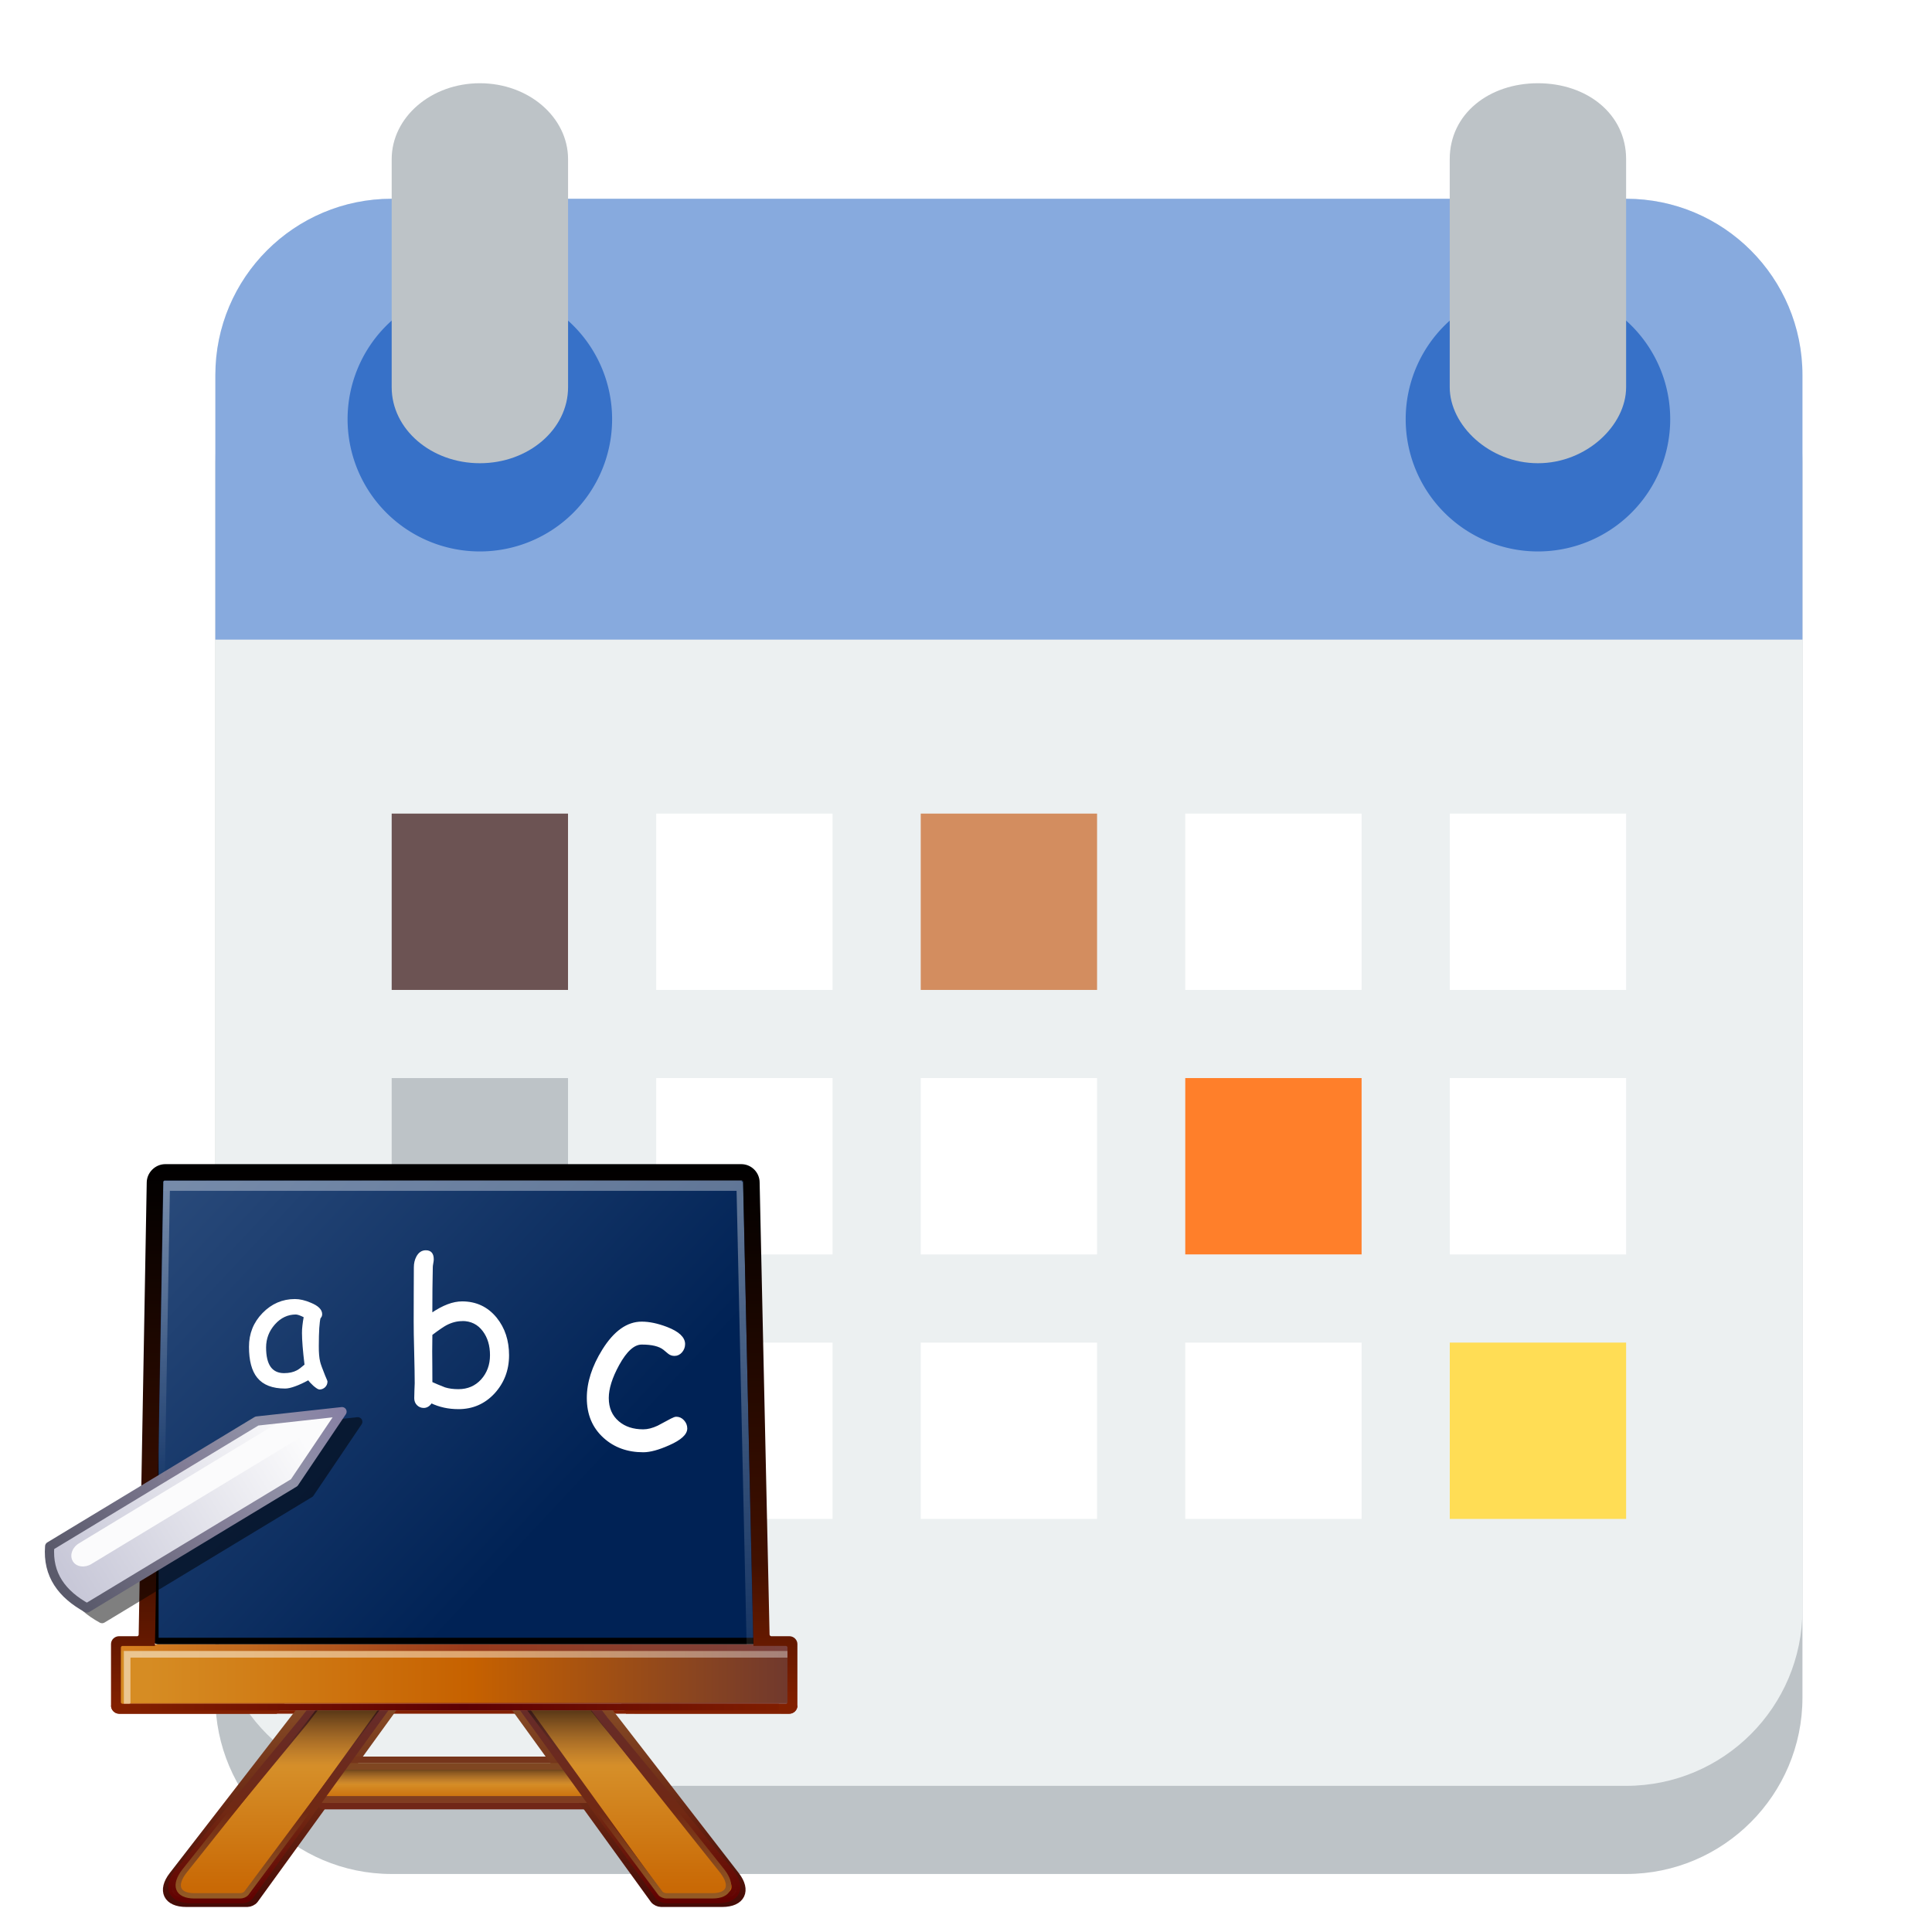<?xml version="1.0" encoding="UTF-8" standalone="no"?>
<!-- Created with Inkscape (http://www.inkscape.org/) -->

<svg
   xmlns:dc="http://purl.org/dc/elements/1.1/"
   xmlns:cc="http://creativecommons.org/ns#"
   xmlns:rdf="http://www.w3.org/1999/02/22-rdf-syntax-ns#"
   xmlns:svg="http://www.w3.org/2000/svg"
   xmlns="http://www.w3.org/2000/svg"
   xmlns:xlink="http://www.w3.org/1999/xlink"
   xmlns:sodipodi="http://sodipodi.sourceforge.net/DTD/sodipodi-0.dtd"
   xmlns:inkscape="http://www.inkscape.org/namespaces/inkscape"
   width="128"
   height="128"
   viewBox="0 0 33.867 33.867"
   version="1.1"
   id="svg2105"
   inkscape:version="0.92.3 (2405546, 2018-03-11)"
   sodipodi:docname="1day.svg">
  <defs
     id="defs2099">
    <linearGradient
       id="linearGradient3596">
      <stop
         id="stop3598"
         style="stop-color:#0035ed;stop-opacity:1"
         offset="0" />
      <stop
         id="stop3615"
         style="stop-color:#1c7eff;stop-opacity:1"
         offset="0.554" />
      <stop
         id="stop3600"
         style="stop-color:#98cbff;stop-opacity:1"
         offset="1" />
    </linearGradient>
    <linearGradient
       id="linearGradient3585">
      <stop
         id="stop3587"
         style="stop-color:#00008d;stop-opacity:1"
         offset="0" />
      <stop
         id="stop3589"
         style="stop-color:#0048b7;stop-opacity:1"
         offset="1" />
    </linearGradient>
    <linearGradient
       id="linearGradient3607">
      <stop
         id="stop3609"
         style="stop-color:#f9fbff;stop-opacity:1"
         offset="0" />
      <stop
         id="stop3611"
         style="stop-color:#62aaff;stop-opacity:1"
         offset="1" />
    </linearGradient>
    <linearGradient
       gradientUnits="userSpaceOnUse"
       y2="177.767"
       x2="538.503"
       y1="262.729"
       x1="629.281"
       id="linearGradient4274"
       xlink:href="#linearGradient4268"
       inkscape:collect="always"
       gradientTransform="matrix(0.116,0,0,0.116,54.643,115.942)" />
    <linearGradient
       id="linearGradient4268"
       inkscape:collect="always">
      <stop
         id="stop4270"
         offset="0"
         style="stop-color:#002255;stop-opacity:1;" />
      <stop
         id="stop4272"
         offset="1"
         style="stop-color:#426291;stop-opacity:1" />
    </linearGradient>
    <linearGradient
       inkscape:collect="always"
       xlink:href="#linearGradient3617"
       id="linearGradient1985"
       gradientUnits="userSpaceOnUse"
       gradientTransform="matrix(0.116,0,0,0.116,118.325,139.063)"
       x1="66.259"
       y1="7.864"
       x2="66.259"
       y2="88.929" />
    <linearGradient
       x1="66.259"
       y1="7.864"
       x2="66.259"
       gradientUnits="userSpaceOnUse"
       y2="88.929"
       id="linearGradient3617">
      <stop
         offset="0"
         stop-color="#010000"
         id="stop3307" />
      <stop
         offset=".736"
         stop-color="#411000"
         id="stop3352" />
      <stop
         offset="1"
         stop-color="#822000"
         id="stop3309" />
    </linearGradient>
    <linearGradient
       x1="598.18"
       y1="290.65"
       gradientTransform="matrix(0.116,0,0,0.116,54.643,115.942)"
       x2="598.18"
       gradientUnits="userSpaceOnUse"
       xlink:href="#linearGradient3439"
       y2="319.61"
       id="linearGradient3881" />
    <linearGradient
       id="linearGradient3439">
      <stop
         offset="0"
         stop-color="#824623"
         id="stop3441" />
      <stop
         offset=".5"
         stop-color="#672412"
         id="stop3443" />
      <stop
         offset="1"
         stop-opacity=".996"
         stop-color="#420804"
         id="stop3445" />
    </linearGradient>
    <linearGradient
       x1="612.31"
       y1="303.4"
       x2="612.31"
       gradientUnits="userSpaceOnUse"
       y2="299.61"
       id="linearGradient3878"
       gradientTransform="matrix(0.116,0,0,0.116,54.643,115.942)">
      <stop
         offset="0"
         stop-color="#712717"
         id="stop3505" />
      <stop
         offset="1"
         stop-color="#76351b"
         id="stop3507" />
    </linearGradient>
    <linearGradient
       x1="598.18"
       y1="290.65"
       gradientTransform="matrix(-0.116,0,0,0.116,197.76,115.942)"
       x2="598.18"
       gradientUnits="userSpaceOnUse"
       xlink:href="#linearGradient3439"
       y2="319.61"
       id="linearGradient3875" />
    <linearGradient
       x1="622.05"
       y1="301.88"
       gradientTransform="matrix(0.116,0,0,0.116,54.643,116.058)"
       x2="622.05"
       gradientUnits="userSpaceOnUse"
       xlink:href="#linearGradient3431"
       y2="299.04"
       id="linearGradient3870" />
    <linearGradient
       id="linearGradient3431">
      <stop
         offset="0"
         stop-color="#c96905"
         id="stop3433" />
      <stop
         offset="1"
         stop-color="#d6902a"
         id="stop3435" />
    </linearGradient>
    <linearGradient
       inkscape:collect="always"
       xlink:href="#linearGradient3511"
       id="linearGradient1987"
       gradientUnits="userSpaceOnUse"
       x1="617.44"
       y1="302.66"
       x2="617.44"
       y2="299.45"
       gradientTransform="matrix(0.116,0,0,0.116,54.643,115.942)" />
    <linearGradient
       id="linearGradient3511">
      <stop
         offset="0"
         stop-color="#813d20"
         id="stop3513" />
      <stop
         offset="1"
         stop-color="#7f4621"
         id="stop3515" />
    </linearGradient>
    <linearGradient
       x1="622.05"
       y1="295.55"
       gradientTransform="matrix(0.116,0,0,0.116,54.643,116.058)"
       x2="622.05"
       gradientUnits="userSpaceOnUse"
       xlink:href="#linearGradient3551"
       y2="299.34"
       id="linearGradient3865" />
    <linearGradient
       id="linearGradient3551">
      <stop
         offset="0"
         id="stop3553" />
      <stop
         offset="1"
         stop-opacity="0"
         stop-color="#6f382e"
         id="stop3557" />
    </linearGradient>
    <linearGradient
       x1="583.48"
       y1="315.81"
       gradientTransform="matrix(0.116,0,0,0.116,54.643,115.942)"
       x2="583.48"
       gradientUnits="userSpaceOnUse"
       xlink:href="#linearGradient3431"
       y2="297.05"
       id="linearGradient3860" />
    <linearGradient
       x1="597.52"
       y1="290.62"
       gradientTransform="matrix(0.116,0,0,0.116,54.655,115.942)"
       x2="597.52"
       gradientUnits="userSpaceOnUse"
       xlink:href="#linearGradient3405"
       y2="318.35"
       id="linearGradient3862" />
    <linearGradient
       id="linearGradient3405">
      <stop
         offset="0"
         stop-color="#672b27"
         id="stop3407" />
      <stop
         offset=".5"
         stop-color="#712913"
         id="stop3413" />
      <stop
         offset="1"
         stop-opacity=".984"
         stop-color="#620000"
         id="stop3409" />
    </linearGradient>
    <linearGradient
       x1="583.48"
       y1="315.81"
       gradientTransform="matrix(-0.116,0,0,0.116,197.76,115.942)"
       x2="583.48"
       gradientUnits="userSpaceOnUse"
       xlink:href="#linearGradient3431"
       y2="297.05"
       id="linearGradient3855" />
    <linearGradient
       x1="597.52"
       y1="290.62"
       gradientTransform="matrix(-0.116,0,0,0.116,197.749,115.942)"
       x2="597.52"
       gradientUnits="userSpaceOnUse"
       xlink:href="#linearGradient3405"
       y2="318.35"
       id="linearGradient3857" />
    <linearGradient
       x1="599.37"
       y1="285.4"
       gradientTransform="matrix(0.116,0,0,0.116,54.643,115.942)"
       x2="599.37"
       gradientUnits="userSpaceOnUse"
       xlink:href="#linearGradient3551"
       y2="297.6"
       id="linearGradient3850" />
    <linearGradient
       x1="597.52"
       y1="290.62"
       gradientTransform="matrix(0.116,0,0,0.116,54.655,115.942)"
       x2="597.52"
       gradientUnits="userSpaceOnUse"
       xlink:href="#linearGradient3579"
       y2="318.35"
       id="linearGradient3852" />
    <linearGradient
       id="linearGradient3579">
      <stop
         offset="0"
         stop-color="#672b27"
         id="stop3581" />
      <stop
         offset=".5"
         stop-color="#712913"
         id="stop3583" />
      <stop
         offset="1"
         stop-color="#965e26"
         id="stop3585" />
    </linearGradient>
    <linearGradient
       x1="599.37"
       y1="285.4"
       gradientTransform="matrix(-0.116,0,0,0.116,197.726,115.942)"
       x2="599.37"
       gradientUnits="userSpaceOnUse"
       xlink:href="#linearGradient3551"
       y2="297.6"
       id="linearGradient3845" />
    <linearGradient
       x1="597.52"
       y1="290.62"
       gradientTransform="matrix(-0.116,0,0,0.116,197.714,115.942)"
       x2="597.52"
       gradientUnits="userSpaceOnUse"
       xlink:href="#linearGradient3579"
       y2="318.35"
       id="linearGradient3847" />
    <linearGradient
       gradientTransform="matrix(0.116,0,0,0.116,118.325,139.063)"
       x1="111.23"
       y1="13.656"
       x2="111.23"
       gradientUnits="userSpaceOnUse"
       y2="80.617"
       id="linearGradient3990">
      <stop
         offset="0"
         stop-opacity=".361"
         stop-color="#fff"
         id="stop3986" />
      <stop
         offset="1"
         stop-opacity=".086"
         stop-color="#fff"
         id="stop3988" />
    </linearGradient>
    <linearGradient
       x1="570.7"
       y1="284.79"
       x2="668.25"
       gradientUnits="userSpaceOnUse"
       y2="284.79"
       id="linearGradient3376"
       gradientTransform="matrix(0.116,0,0,0.116,54.643,115.942)">
      <stop
         offset="0"
         stop-color="#d68c23"
         id="stop3380" />
      <stop
         offset=".5"
         stop-color="#c66100"
         id="stop3392" />
      <stop
         offset="1"
         stop-color="#6f382e"
         id="stop3382" />
    </linearGradient>
    <linearGradient
       x1="568.19"
       y1="280.44"
       x2="668.93"
       gradientUnits="userSpaceOnUse"
       y2="280.44"
       id="linearGradient3390"
       gradientTransform="matrix(0.116,0,0,0.116,54.643,115.942)">
      <stop
         offset="0"
         stop-color="#d5801f"
         id="stop3386" />
      <stop
         offset=".5"
         stop-color="#993a1b"
         id="stop3394" />
      <stop
         offset="1"
         stop-color="#78413e"
         id="stop3388" />
    </linearGradient>
    <linearGradient
       x1="568.29"
       y1="285.4"
       x2="669.91"
       gradientUnits="userSpaceOnUse"
       y2="285.4"
       id="linearGradient3613"
       gradientTransform="matrix(0.116,0,0,0.116,54.643,115.942)">
      <stop
         offset="0"
         stop-opacity=".502"
         stop-color="#fff"
         id="stop3609-2" />
      <stop
         offset="1"
         stop-opacity=".361"
         stop-color="#fff"
         id="stop3611-9" />
    </linearGradient>
    <linearGradient
       x1="568.67"
       y1="289.29"
       x2="668"
       gradientUnits="userSpaceOnUse"
       y2="289.29"
       id="linearGradient3654"
       gradientTransform="matrix(0.116,0,0,0.116,54.643,115.942)">
      <stop
         offset="0"
         stop-color="#811f00"
         id="stop3625" />
      <stop
         offset=".5"
         stop-color="#5d0003"
         id="stop3631" />
      <stop
         offset="1"
         stop-color="#811f00"
         id="stop3627" />
    </linearGradient>
    <filter
       id="filter3834">
      <feGaussianBlur
         stdDeviation="0.384"
         id="feGaussianBlur3836" />
    </filter>
    <linearGradient
       x1="41.167"
       y1="113.08"
       gradientTransform="matrix(0.06,0.099,-0.099,0.06,128.213,136.406)"
       x2="41.167"
       gradientUnits="userSpaceOnUse"
       y2="71.687"
       id="linearGradient3814">
      <stop
         offset="0"
         stop-color="#c8c8d8"
         id="stop3697" />
      <stop
         offset="1"
         stop-color="#fbfbfc"
         id="stop3699" />
    </linearGradient>
    <filter
       height="1.062"
       x="-0.382"
       width="1.763"
       y="-0.031"
       id="filter3772">
      <feGaussianBlur
         stdDeviation="0.581"
         id="feGaussianBlur3774" />
    </filter>
    <linearGradient
       x1="45.798"
       y1="113.08"
       gradientTransform="matrix(0.06,0.099,-0.099,0.06,128.213,136.406)"
       x2="45.798"
       gradientUnits="userSpaceOnUse"
       y2="64.41"
       id="linearGradient3810">
      <stop
         offset="0"
         stop-color="#5a5a6b"
         id="stop3685" />
      <stop
         offset=".5"
         stop-color="#837e97"
         id="stop3691" />
      <stop
         offset=".75"
         stop-color="#9192a7"
         id="stop3693" />
      <stop
         offset="1"
         stop-color="#8780a4"
         id="stop3687" />
    </linearGradient>
    <linearGradient
       gradientTransform="matrix(0.116,0,0,0.116,118.325,139.063)"
       x1="27.965"
       y1="10.75"
       x2="27.965"
       gradientUnits="userSpaceOnUse"
       y2="55.843"
       id="linearGradient3980">
      <stop
         offset="0"
         stop-opacity=".361"
         stop-color="#fff"
         id="stop3976" />
      <stop
         offset="1"
         stop-opacity="0"
         stop-color="#fff"
         id="stop3978" />
    </linearGradient>
    <linearGradient
       inkscape:collect="always"
       xlink:href="#linearGradient3617"
       id="linearGradient3578"
       gradientUnits="userSpaceOnUse"
       gradientTransform="matrix(0.116,0,0,0.116,118.325,139.063)"
       x1="66.259"
       y1="7.864"
       x2="66.259"
       y2="88.929" />
    <linearGradient
       inkscape:collect="always"
       xlink:href="#linearGradient3511"
       id="linearGradient3580"
       gradientUnits="userSpaceOnUse"
       gradientTransform="matrix(0.116,0,0,0.116,54.643,115.942)"
       x1="617.44"
       y1="302.66"
       x2="617.44"
       y2="299.45" />
  </defs>
  <sodipodi:namedview
     id="base"
     pagecolor="#ffffff"
     bordercolor="#666666"
     borderopacity="1.0"
     inkscape:pageopacity="0.0"
     inkscape:pageshadow="2"
     inkscape:zoom="2.7787087"
     inkscape:cx="95.401696"
     inkscape:cy="4.6728691"
     inkscape:document-units="mm"
     inkscape:current-layer="layer1"
     showgrid="false"
     units="px"
     inkscape:window-width="1920"
     inkscape:window-height="1052"
     inkscape:window-x="1366"
     inkscape:window-y="0"
     inkscape:window-maximized="1" />
  <g
     inkscape:label="Capa 1"
     inkscape:groupmode="layer"
     id="layer1"
     transform="translate(0,-263.133)">
    <g
       transform="translate(-126.322,160.746)"
       id="g3077"
       inkscape:export-filename="/var/www/chamilo/main/img/icons/128/1day.png"
       inkscape:export-xdpi="96.000008"
       inkscape:export-ydpi="96.000008">
      <rect
         y="102.387"
         x="126.322"
         height="33.867"
         width="33.867"
         id="rect1424"
         style="opacity:0;fill:#5f9aaa;fill-opacity:1;stroke:none;stroke-width:2.037;stroke-linecap:round;stroke-linejoin:bevel;stroke-miterlimit:4;stroke-dasharray:none;stroke-dashoffset:0;stroke-opacity:1" />
      <path
         d="m 133.188,107.416 c -1.707,0 -3.091,1.391 -3.091,3.091 v 21.639 c 0,1.7 1.384,3.091 3.091,3.091 h 9.274 3.091 9.274 c 1.708,0 3.091,-1.391 3.091,-3.091 v -21.639 c 0,-1.7 -1.383,-3.091 -3.091,-3.091 h -9.274 -3.091 z"
         id="path1426"
         inkscape:connector-curvature="0"
         style="fill:#bdc3c7;stroke-width:0.265" />
      <path
         d="m 133.188,105.871 c -1.707,0 -3.091,1.384 -3.091,3.091 v 21.639 c 0,1.708 1.384,3.091 3.091,3.091 h 9.274 3.091 9.274 c 1.708,0 3.091,-1.383 3.091,-3.091 v -21.639 c 0,-1.707 -1.383,-3.091 -3.091,-3.091 h -9.274 -3.091 z"
         id="path1428"
         inkscape:connector-curvature="0"
         style="fill:#ecf0f1;stroke-width:0.265" />
      <path
         d="m 133.188,105.871 c -1.707,0 -3.091,1.384 -3.091,3.091 v 4.637 h 27.821 v -4.637 c 0,-1.707 -1.383,-3.091 -3.091,-3.091 h -9.274 -3.091 z"
         id="path1430"
         inkscape:connector-curvature="0"
         style="fill:#87aade;fill-opacity:1;stroke-width:0.265"
         sodipodi:nodetypes="ssccssccs" />
      <path
         d="m 137.052,109.735 a 2.318,2.318 0 0 1 -4.637,0 2.318,2.318 0 1 1 4.637,0 z"
         id="path1432"
         inkscape:connector-curvature="0"
         style="fill:#3771c8;fill-opacity:1;stroke-width:0.265" />
      <path
         d="m 134.734,103.846 c -0.854,0 -1.546,0.596 -1.546,1.332 v 3.997 c 0,0.736 0.692,1.332 1.546,1.332 0.854,0 1.546,-0.596 1.546,-1.332 v -3.997 c 0,-0.736 -0.692,-1.332 -1.546,-1.332 z"
         id="path1434"
         inkscape:connector-curvature="0"
         style="fill:#bdc3c7;stroke-width:0.246" />
      <path
         d="m 155.6,109.735 a 2.318,2.318 0 0 1 -4.637,0 2.318,2.318 0 1 1 4.637,0 z"
         id="path1436"
         inkscape:connector-curvature="0"
         style="fill:#3771c8;fill-opacity:1;stroke-width:0.265" />
      <path
         inkscape:connector-curvature="0"
         id="path1438"
         d="m 153.281,103.846 c -0.853,0 -1.546,0.533 -1.546,1.332 v 3.997 c 0,0.666 0.692,1.332 1.546,1.332 0.853,0 1.546,-0.666 1.546,-1.332 v -3.997 c 0,-0.799 -0.692,-1.332 -1.546,-1.332 z"
         style="fill:#bdc3c7;stroke-width:0.246" />
      <g
         id="g1470"
         transform="translate(75.247,-1.587)">
        <path
           style="fill:#6c5353;stroke:none;stroke-width:0.265;stroke-opacity:1"
           d="m 57.941,118.236 v 3.091 h 3.091 v -3.091 z"
           id="path1440"
           inkscape:connector-curvature="0" />
        <path
           style="fill:#ffffff;stroke:none;stroke-width:0.265;stroke-opacity:1"
           d="m 62.578,118.236 v 3.091 h 3.091 v -3.091 z"
           id="path1442"
           inkscape:connector-curvature="0" />
        <path
           style="fill:#d38d5f;stroke:none;stroke-width:0.265;stroke-opacity:1"
           d="m 67.215,118.236 v 3.091 h 3.091 v -3.091 z"
           id="path1444"
           inkscape:connector-curvature="0" />
        <path
           style="fill:#ffffff;stroke:none;stroke-width:0.265;stroke-opacity:1"
           d="m 71.852,118.236 v 3.091 h 3.091 v -3.091 z"
           id="path1446"
           inkscape:connector-curvature="0" />
        <path
           style="fill:#ffffff;stroke:none;stroke-width:0.265;stroke-opacity:1"
           d="m 76.489,118.236 v 3.091 h 3.091 v -3.091 z"
           id="path1448"
           inkscape:connector-curvature="0" />
        <path
           style="fill:#bdc3c7;stroke:none;stroke-width:0.265;stroke-opacity:1"
           d="m 57.941,122.872 v 3.091 h 3.091 v -3.091 z"
           id="path1450"
           inkscape:connector-curvature="0" />
        <path
           style="fill:#ffffff;fill-opacity:1;stroke:none;stroke-width:0.265;stroke-opacity:1"
           d="m 62.578,122.872 v 3.091 h 3.091 v -3.091 z"
           id="path1452"
           inkscape:connector-curvature="0" />
        <path
           style="fill:#ffffff;stroke:none;stroke-width:0.265;stroke-opacity:1"
           d="m 67.215,122.872 v 3.091 h 3.091 v -3.091 z"
           id="path1454"
           inkscape:connector-curvature="0" />
        <path
           style="fill:#ff7f2a;stroke:none;stroke-width:0.265;stroke-opacity:1"
           d="m 71.852,122.872 v 3.091 h 3.091 v -3.091 z"
           id="path1456"
           inkscape:connector-curvature="0" />
        <path
           style="fill:#ffffff;stroke:none;stroke-width:0.265;stroke-opacity:1"
           d="m 76.489,122.872 v 3.091 h 3.091 v -3.091 z"
           id="path1458"
           inkscape:connector-curvature="0" />
        <path
           style="fill:#bdc3c7;stroke-width:0.265"
           d="m 57.941,127.509 v 3.091 h 3.091 v -3.091 z"
           id="path1460"
           inkscape:connector-curvature="0" />
        <path
           style="fill:#ffffff;stroke:none;stroke-width:0.265;stroke-opacity:1"
           d="m 62.578,127.509 v 3.091 h 3.091 v -3.091 z"
           id="path1462"
           inkscape:connector-curvature="0" />
        <path
           style="fill:#ffffff;stroke:none;stroke-width:0.265;stroke-opacity:1"
           d="m 67.215,127.509 v 3.091 h 3.091 v -3.091 z"
           id="path1464"
           inkscape:connector-curvature="0" />
        <path
           style="fill:#ffffff;stroke:none;stroke-width:0.265;stroke-opacity:1"
           d="m 71.852,127.509 v 3.091 h 3.091 v -3.091 z"
           id="path1466"
           inkscape:connector-curvature="0" />
        <path
           style="fill:#ffdd55;stroke:none;stroke-width:0.265;stroke-opacity:1"
           d="m 76.489,127.509 v 3.091 h 3.091 v -3.091 z"
           id="path1468"
           inkscape:connector-curvature="0" />
      </g>
      <g
         transform="translate(8.085,-17.109)"
         id="g2067">
        <path
           style="fill:#ffffff;fill-rule:evenodd;stroke-width:0.116"
           inkscape:connector-curvature="0"
           id="path3970"
           d="m 131.326,148.389 0.116,-0.004 -0.177,-8.154 v -0.004 c 0,0 0.082,-0.087 0.082,-0.087 0,1e-5 -0.149,0.033 -0.149,0.032 l -10.062,0.02 c -0.001,-1.1e-4 -0.003,-3.5e-4 -0.007,0 -0.002,2.3e-4 -0.008,-0.001 -0.011,0 -0.002,5.8e-4 -0.002,0.002 -0.004,0.004 -0.002,10e-4 -0.007,0.004 -0.007,0.004 0,6e-5 -0.002,0.005 -0.004,0.007 -10e-4,0.002 -0.003,0.002 -0.004,0.004 -0.001,0.003 1.2e-4,0.009 0,0.011 -4.6e-4,0.004 -1.1e-4,0.006 0,0.007 v 0.004 l -0.141,8.154 0.116,0.004 0.141,-8.081 h 9.934 z m -0.061,-8.161 c 0,-2.3e-4 0.001,0.002 0,-0.007 v -0.011 c 0,-9e-5 -0.007,-0.007 -0.007,-0.007 0,-8e-5 -0.005,-0.006 -0.007,-0.007 -0.002,-0.001 -0.006,-0.003 -0.008,-0.004 -0.006,-0.002 -0.008,0 -0.01,0 h -0.003 c 0.018,0.017 0.036,0.036 0.036,0.036 z" />
        <path
           inkscape:connector-curvature="0"
           id="rect3354"
           d="m 121.013,140.047 h 10.344 c 0.03,0 0.054,0.024 0.054,0.054 l 0.14,8.108 c 0,0.03 -0.024,0.054 -0.054,0.054 h -10.484 c -0.03,0 -0.054,-0.024 -0.054,-0.054 v -8.108 c 0,-0.03 0.024,-0.054 0.054,-0.054 z"
           style="fill:url(#linearGradient4274);fill-opacity:1;fill-rule:evenodd;stroke:#000000;stroke-width:0.116;stroke-linecap:square;stroke-linejoin:round;stroke-opacity:1" />
        <path
           inkscape:connector-curvature="0"
           style="fill:url(#linearGradient3578);fill-rule:evenodd;stroke-width:0.116"
           id="path3635"
           d="m 120.184,149.395 c 0,0.076 0.065,0.141 0.141,0.141 h 11.75 c 0.076,0 0.141,-0.065 0.141,-0.141 h -12.032 z" />
        <path
           inkscape:connector-curvature="0"
           style="fill:none;stroke:url(#linearGradient3881);stroke-width:0.162;stroke-linecap:square;stroke-linejoin:round"
           id="rect3396"
           d="m 123.87,149.115 c -0.038,0 -0.086,0.024 -0.109,0.054 l -2.485,3.211 c -0.198,0.256 -0.1,0.463 0.225,0.463 h 0.258 0.221 0.595 c 0.037,0 0.089,-0.024 0.112,-0.054 l 2.621,-3.62 c 0.021,-0.031 0.012,-0.054 -0.025,-0.054 h -0.421 -0.557 z" />
        <rect
           style="fill:none;stroke:url(#linearGradient3878);stroke-width:0.116;stroke-linecap:square;stroke-linejoin:round"
           id="rect3489"
           ry="0.068"
           height="0.81"
           width="4.733"
           y="150.346"
           x="123.85" />
        <path
           inkscape:connector-curvature="0"
           style="fill:none;stroke:url(#linearGradient3875);stroke-width:0.162;stroke-linecap:square;stroke-linejoin:round"
           id="path3453"
           d="m 128.53,149.115 c 0.038,0 0.086,0.024 0.109,0.054 l 2.485,3.211 c 0.198,0.256 0.098,0.463 -0.225,0.463 h -0.258 -0.221 -0.595 c -0.038,0 -0.089,-0.024 -0.112,-0.054 l -2.621,-3.62 c -0.021,-0.031 -0.013,-0.054 0.025,-0.054 h 0.42 0.558 z" />
        <rect
           style="fill:url(#linearGradient3870);fill-rule:evenodd;stroke:url(#linearGradient3580);stroke-width:0.116;stroke-linecap:square;stroke-linejoin:round"
           id="rect3499"
           ry="0.068"
           height="0.579"
           width="4.733"
           y="150.462"
           x="123.85" />
        <rect
           style="fill:url(#linearGradient3865);fill-rule:evenodd;stroke:url(#linearGradient1987);stroke-width:0.116;stroke-linecap:square;stroke-linejoin:round"
           id="rect3565"
           ry="0.068"
           height="0.579"
           width="4.733"
           y="150.462"
           x="123.85" />
        <path
           inkscape:connector-curvature="0"
           style="fill:url(#linearGradient3860);fill-rule:evenodd;stroke:url(#linearGradient3862);stroke-width:0.155;stroke-linecap:square;stroke-linejoin:round"
           id="path3403"
           d="m 123.967,149.224 c -0.036,0 -0.081,0.023 -0.103,0.052 l -0.301,0.39 -2.203,2.674 c -0.189,0.244 -0.095,0.442 0.214,0.442 h 0.246 0.211 0.466 c 0.036,0 0.085,-0.024 0.106,-0.052 l 2.493,-3.454 c 0.022,-0.029 0.013,-0.052 -0.023,-0.052 h -0.293 -0.531 z" />
        <path
           inkscape:connector-curvature="0"
           style="fill:url(#linearGradient3855);fill-rule:evenodd;stroke:url(#linearGradient3857);stroke-width:0.155;stroke-linecap:square;stroke-linejoin:round"
           id="path3455"
           d="m 128.432,149.224 c 0.036,0 0.082,0.023 0.104,0.052 l 0.3,0.39 2.205,2.674 c 0.189,0.244 0.095,0.442 -0.214,0.442 h -0.246 -0.211 -0.466 c -0.036,0 -0.086,-0.024 -0.108,-0.052 l -2.493,-3.454 c -0.022,-0.029 -0.012,-0.052 0.024,-0.052 h 0.292 0.531 z" />
        <path
           inkscape:connector-curvature="0"
           style="fill:url(#linearGradient3850);fill-rule:evenodd;stroke:url(#linearGradient3852);stroke-width:0.093;stroke-linecap:square;stroke-linejoin:round"
           id="path3547"
           d="m 123.967,149.224 c -0.036,0 -0.081,0.023 -0.103,0.052 l -0.301,0.39 -2.093,2.63 c -0.189,0.244 -0.133,0.433 0.176,0.433 h 0.126 0.211 0.466 c 0.036,0 0.085,-0.018 0.108,-0.047 l 2.54,-3.406 c 0.022,-0.029 0.013,-0.052 -0.023,-0.052 h -0.293 -0.531 z" />
        <path
           inkscape:connector-curvature="0"
           style="fill:url(#linearGradient3845);fill-rule:evenodd;stroke:url(#linearGradient3847);stroke-width:0.093;stroke-linecap:square;stroke-linejoin:round"
           id="path3589"
           d="m 128.401,149.224 c 0.037,0 0.082,0.023 0.104,0.052 l 0.3,0.39 2.093,2.63 c 0.19,0.244 0.133,0.433 -0.175,0.433 h -0.126 -0.211 -0.466 c -0.037,0 -0.086,-0.018 -0.108,-0.047 l -2.541,-3.406 c -0.022,-0.029 -0.012,-0.052 0.024,-0.052 h 0.292 0.532 z" />
        <path
           inkscape:connector-curvature="0"
           style="fill:url(#linearGradient3990);fill-rule:evenodd;stroke-width:0.116"
           id="path3961"
           d="m 131.326,148.389 0.116,-0.004 -0.177,-8.154 v -0.004 c 0,0 0.082,-0.087 0.082,-0.087 0,1e-5 -0.149,0.033 -0.149,0.032 l -10.062,0.02 c -0.001,-1.1e-4 -0.003,-3.5e-4 -0.007,0 -0.002,2.3e-4 -0.008,-0.001 -0.011,0 -0.002,5.8e-4 -0.002,0.002 -0.004,0.004 -0.002,10e-4 -0.007,0.004 -0.007,0.004 0,6e-5 -0.002,0.005 -0.004,0.007 -10e-4,0.002 -0.003,0.002 -0.004,0.004 -0.001,0.003 1.2e-4,0.009 0,0.011 -4.6e-4,0.004 -1.1e-4,0.006 0,0.007 v 0.142 h 0.116 9.934 z m -0.061,-8.161 c 0,-2.3e-4 0.001,0.002 0,-0.007 v -0.011 c 0,-9e-5 -0.007,-0.007 -0.007,-0.007 0,-8e-5 -0.005,-0.006 -0.007,-0.007 -0.002,-0.001 -0.006,-0.003 -0.008,-0.004 -0.006,-0.002 -0.008,0 -0.01,0 h -0.003 c 0.018,0.017 0.036,0.036 0.036,0.036 z" />
        <rect
           style="fill:url(#linearGradient3376);fill-rule:evenodd;stroke:url(#linearGradient3390);stroke-width:0.116;stroke-linecap:square;stroke-linejoin:round"
           id="rect3374"
           ry="0.054"
           height="1.024"
           width="11.812"
           y="148.379"
           x="120.3" />
        <rect
           style="fill:none;stroke:url(#linearGradient3613);stroke-width:0.116;stroke-linecap:square"
           id="rect3595"
           height="0.925"
           width="11.645"
           y="148.495"
           x="120.466" />
        <path
           inkscape:connector-curvature="0"
           style="fill:url(#linearGradient1985);fill-rule:evenodd;stroke-width:0.116"
           id="rect2521"
           d="m 129.21,149.536 -0.082,-0.174 h 2.885 c 0.002,3.5e-4 0.005,3.5e-4 0.007,0 0.008,-0.002 0.015,-0.007 0.018,-0.015 0.002,-0.003 0.003,-0.007 0.003,-0.011 v -0.004 -0.955 -0.007 c -0.002,-0.008 -0.007,-0.014 -0.014,-0.018 -0.003,-0.002 -0.007,-0.003 -0.012,-0.004 -0.001,-1.2e-4 -0.002,-1.2e-4 -0.003,0 h -0.25 -0.317 l -0.005,-0.203 -0.177,-7.916 v -0.004 c 0,-2.3e-4 0.001,0.002 0,-0.007 v -0.011 c 0,-9e-5 -0.007,-0.007 -0.007,-0.007 0,-8e-5 -0.005,-0.006 -0.007,-0.007 -0.002,-0.001 -0.006,-0.003 -0.008,-0.004 -0.006,-0.002 -0.008,0 -0.01,0 H 121.135 c -0.001,-1.1e-4 -0.003,-3.5e-4 -0.007,0 -0.002,2.3e-4 -0.008,-0.001 -0.011,0 -0.002,5.8e-4 -0.002,0.002 -0.004,0.004 -0.002,0.001 -0.007,0.004 -0.007,0.004 0,6e-5 -0.002,0.005 -0.004,0.007 -10e-4,0.002 -0.003,0.002 -0.004,0.004 -0.001,0.003 1.2e-4,0.009 0,0.011 -4.6e-4,0.004 -1.1e-4,0.006 0,0.007 v 0.004 l -0.141,7.916 -0.004,0.203 h -0.318 -0.25 c -0.002,-3.5e-4 -0.005,-3.5e-4 -0.007,0 -0.008,0.002 -0.014,0.007 -0.018,0.015 -0.002,0.003 -0.003,0.007 -0.004,0.011 v 0.004 0.955 c -2.3e-4,0.002 -2.3e-4,0.005 0,0.007 0.002,0.008 0.007,0.014 0.015,0.018 0.003,0.002 0.007,0.003 0.011,0.004 10e-4,1.2e-4 0.002,1.2e-4 0.004,0 h 2.84 l -0.137,0.174 h -2.765 c -0.076,0 -0.141,-0.065 -0.141,-0.141 v -1.081 c 0,-0.076 0.065,-0.137 0.141,-0.137 h 0.315 c 0.002,3.5e-4 0.005,3.5e-4 0.007,0 0.008,-0.002 0.014,-0.007 0.018,-0.015 0.002,-0.003 0.003,-0.007 0.004,-0.011 1.2e-4,-0.001 1.2e-4,-0.002 0,-0.004 l 0.141,-7.92 c 0,-0.177 0.149,-0.325 0.325,-0.325 h 10.097 c 0.177,0 0.322,0.145 0.322,0.322 l 0.174,7.924 c 0,0.008 0.005,0.016 0.012,0.022 0.005,0.004 0.01,0.007 0.017,0.007 h 0.318 c 0.076,0 0.141,0.062 0.141,0.137 v 1.081 c 0,0.076 -0.065,0.141 -0.141,0.141 z" />
        <path
           inkscape:connector-curvature="0"
           style="fill:none;stroke:url(#linearGradient3654);stroke-width:0.116"
           id="path3621"
           d="m 120.51,149.42 h 11.379" />
        <path
           style="fill:#ffffff;stroke:#ffffff;stroke-width:0.023"
           inkscape:connector-curvature="0"
           id="text3658"
           d="m 123.835,143.841 c -0.017,0 -0.05,-0.021 -0.097,-0.061 -0.042,-0.039 -0.074,-0.073 -0.094,-0.103 -0.09,0.049 -0.17,0.086 -0.238,0.11 -0.068,0.025 -0.126,0.038 -0.171,0.038 -0.22,0 -0.38,-0.062 -0.48,-0.186 -0.095,-0.117 -0.142,-0.295 -0.142,-0.535 0,-0.228 0.077,-0.421 0.234,-0.583 0.157,-0.161 0.344,-0.242 0.56,-0.242 0.082,0 0.174,0.021 0.274,0.064 0.128,0.052 0.192,0.116 0.192,0.19 0,0.025 -0.009,0.047 -0.029,0.067 -0.009,0.036 -0.016,0.095 -0.022,0.176 -0.005,0.082 -0.008,0.186 -0.008,0.315 -10e-4,0.116 0.007,0.208 0.023,0.275 0.009,0.042 0.039,0.124 0.089,0.248 0.007,0.017 0.017,0.042 0.032,0.075 l 0.008,0.023 c 0,0.038 -0.013,0.068 -0.039,0.094 -0.027,0.024 -0.057,0.036 -0.091,0.036 z m -0.293,-0.978 c 0,-0.041 0.002,-0.085 0.008,-0.132 0.005,-0.047 0.013,-0.098 0.023,-0.152 -0.035,-0.017 -0.065,-0.031 -0.089,-0.039 -0.025,-0.008 -0.045,-0.013 -0.06,-0.013 -0.146,0 -0.271,0.059 -0.377,0.178 -0.105,0.119 -0.157,0.256 -0.157,0.411 0,0.154 0.027,0.268 0.081,0.346 0.054,0.076 0.137,0.116 0.245,0.116 0.09,0 0.167,-0.017 0.229,-0.05 0.034,-0.017 0.081,-0.053 0.142,-0.106 -0.03,-0.249 -0.045,-0.435 -0.045,-0.559 z" />
        <path
           style="fill:#ffffff;stroke:#ffffff;stroke-width:0.023"
           inkscape:connector-curvature="0"
           id="text3662"
           d="m 126.272,144.186 c -0.174,0 -0.332,-0.035 -0.474,-0.103 -0.036,0.054 -0.081,0.082 -0.133,0.082 -0.043,0 -0.08,-0.015 -0.11,-0.045 -0.03,-0.03 -0.045,-0.068 -0.045,-0.113 0,-0.03 0.001,-0.074 0.003,-0.132 0.003,-0.058 0.005,-0.102 0.005,-0.132 0,-0.12 -0.003,-0.301 -0.009,-0.542 -0.007,-0.242 -0.009,-0.422 -0.009,-0.543 0,-0.083 0,-0.241 10e-4,-0.472 0.001,-0.233 0.002,-0.39 0.002,-0.474 0,-0.068 0.014,-0.13 0.043,-0.184 0.037,-0.069 0.089,-0.104 0.155,-0.104 0.086,0 0.128,0.049 0.128,0.148 0,0.016 -0.003,0.039 -0.009,0.071 -0.006,0.03 -0.008,0.053 -0.008,0.069 l -0.006,0.374 -0.002,0.436 c 0.098,-0.067 0.193,-0.118 0.282,-0.152 0.089,-0.034 0.174,-0.05 0.252,-0.05 0.244,0 0.443,0.094 0.596,0.281 0.143,0.177 0.215,0.393 0.215,0.652 0,0.259 -0.085,0.479 -0.251,0.661 -0.168,0.181 -0.376,0.272 -0.626,0.272 z m 0.066,-1.543 c -0.094,0 -0.19,0.025 -0.287,0.077 -0.049,0.027 -0.131,0.083 -0.246,0.17 l -0.003,0.295 0.002,0.266 10e-4,0.28 c 0.054,0.025 0.132,0.058 0.23,0.096 0.071,0.022 0.15,0.032 0.237,0.032 0.165,0 0.301,-0.058 0.407,-0.174 0.105,-0.117 0.159,-0.262 0.159,-0.434 0,-0.17 -0.043,-0.312 -0.128,-0.426 -0.091,-0.123 -0.216,-0.184 -0.371,-0.184 z" />
        <path
           style="fill:#ffffff;stroke:#ffffff;stroke-width:0.023"
           inkscape:connector-curvature="0"
           id="text3666"
           d="m 129.513,144.942 c -0.275,0 -0.505,-0.083 -0.689,-0.25 -0.193,-0.175 -0.289,-0.404 -0.289,-0.69 0,-0.273 0.09,-0.553 0.271,-0.844 0.201,-0.322 0.428,-0.483 0.68,-0.483 0.132,0 0.279,0.031 0.441,0.093 0.205,0.079 0.308,0.176 0.308,0.289 0,0.051 -0.017,0.097 -0.051,0.137 -0.034,0.039 -0.075,0.059 -0.124,0.059 -0.039,0 -0.073,-0.012 -0.102,-0.035 -0.029,-0.024 -0.057,-0.047 -0.083,-0.069 -0.08,-0.064 -0.209,-0.095 -0.389,-0.095 -0.137,0 -0.272,0.122 -0.406,0.366 -0.123,0.225 -0.183,0.418 -0.183,0.582 0,0.177 0.06,0.316 0.181,0.418 0.112,0.096 0.258,0.143 0.435,0.143 0.08,0 0.165,-0.022 0.257,-0.065 l 0.234,-0.125 c 0.041,-0.021 0.069,-0.031 0.087,-0.031 0.05,0 0.093,0.02 0.128,0.059 0.036,0.039 0.054,0.085 0.054,0.135 0,0.098 -0.103,0.193 -0.31,0.284 -0.181,0.081 -0.331,0.122 -0.45,0.122 z" />
        <path
           style="fill-opacity:0.502;fill-rule:evenodd;filter:url(#filter3834)"
           inkscape:connector-curvature="0"
           id="path3826"
           d="m 602.21,244.8 -12.88,1.41 c -0.1,0.02 -0.2,0.06 -0.28,0.12 l -31.41,18.97 c -0.2,0.12 -0.33,0.33 -0.34,0.56 -0.37,4.6 2.11,7.85 6.03,10 0.22,0.11 0.48,0.1 0.69,-0.03 l 31.37,-18.97 c 0.09,-0.05 0.17,-0.13 0.22,-0.22 l 7.25,-10.75 c 0.16,-0.22 0.17,-0.52 0.03,-0.76 -0.14,-0.23 -0.41,-0.36 -0.68,-0.33 z"
           transform="matrix(0.116,0,0,0.116,54.643,115.942)" />
        <path
           inkscape:connector-curvature="0"
           style="fill:url(#linearGradient3814);fill-rule:evenodd;stroke-width:0.116"
           id="rect3680"
           d="m 122.74,144.406 1.492,-0.164 -0.838,1.245 -3.633,2.196 c -0.436,-0.24 -0.693,-0.579 -0.653,-1.08 z" />
        <path
           style="fill:#fbfbfc;fill-rule:evenodd;filter:url(#filter3772)"
           inkscape:connector-curvature="0"
           id="rect3705"
           d="m 40.125,66.125 -3.656,7.906 v 34.849 c 0,1.22 0.825,2.21 1.843,2.21 1.019,0 1.813,-0.99 1.813,-2.21 z"
           transform="matrix(0.06,0.099,-0.099,0.06,128.213,136.406)" />
        <path
           inkscape:connector-curvature="0"
           style="fill:none;stroke:url(#linearGradient3810);stroke-width:0.162;stroke-linecap:square;stroke-linejoin:round"
           id="path3776"
           d="m 122.74,144.406 1.492,-0.164 -0.838,1.245 -3.633,2.196 c -0.436,-0.24 -0.693,-0.579 -0.653,-1.08 z" />
        <path
           inkscape:connector-curvature="0"
           style="fill:url(#linearGradient3980);fill-rule:evenodd;stroke-width:0.116"
           id="path3972"
           d="m 121.099,140.369 -0.141,8.018 0.116,0.004 0.141,-8.021 z" />
      </g>
    </g>
  </g>
</svg>
